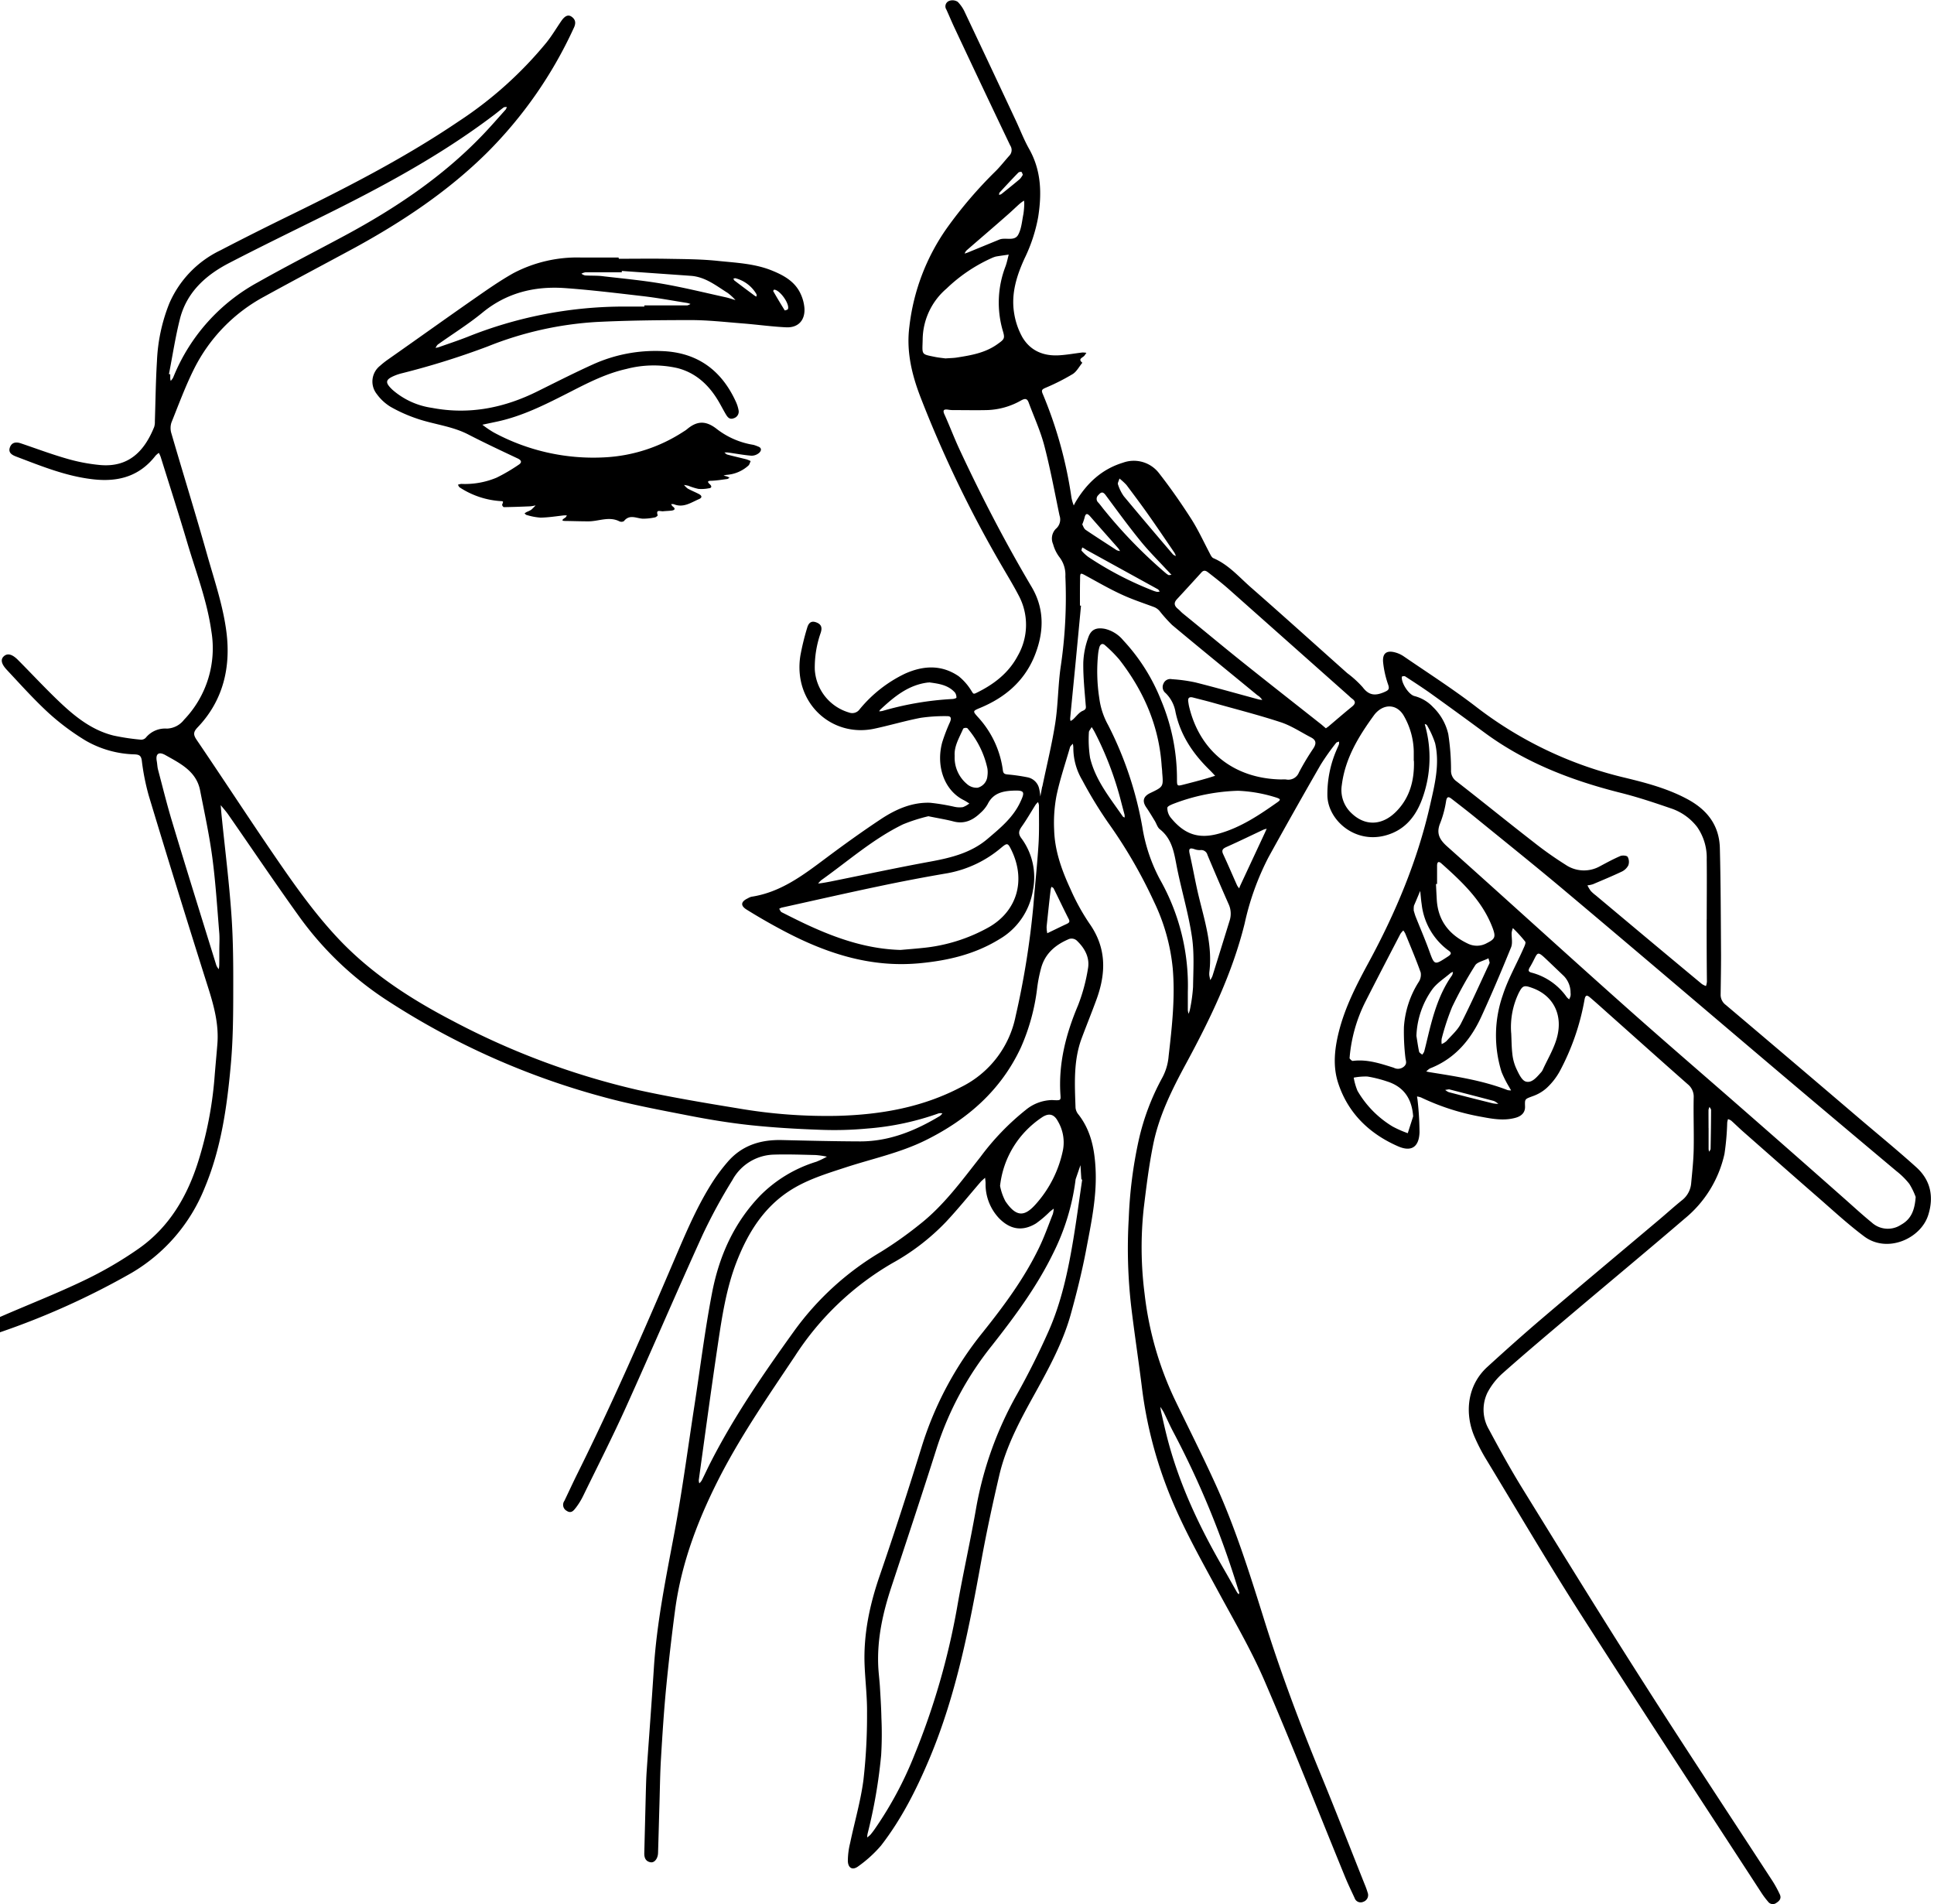 <?xml version="1.0" encoding="UTF-8"?>
<!DOCTYPE svg PUBLIC '-//W3C//DTD SVG 1.0//EN'
          'http://www.w3.org/TR/2001/REC-SVG-20010904/DTD/svg10.dtd'>
<svg height="466.5" preserveAspectRatio="xMidYMid meet" version="1.0" viewBox="0.0 -0.1 473.8 466.5" width="473.8" xmlns="http://www.w3.org/2000/svg" xmlns:xlink="http://www.w3.org/1999/xlink" zoomAndPan="magnify"
><g id="change1_1"
  ><path d="M0,322.51c6.87-3,13.84-5.71,20.59-8.95a94.15,94.15,0,0,0,13.32-7.75c7.6-5.3,12.06-13,14.74-21.67a93.09,93.09,0,0,0,3.87-19.85c.22-2.87.5-5.73.73-8.6.4-4.83-.83-9.37-2.28-13.94q-7.41-23.38-14.5-46.86a56.38,56.38,0,0,1-1.73-8.67c-.18-1.26-.67-1.47-1.76-1.53a25.25,25.25,0,0,1-12-3.37,58.74,58.74,0,0,1-9-6.7c-3.62-3.32-6.91-7-10.27-10.59C.24,162.47.1,161.37,1,160.61s2.06-.42,3.45,1c3.47,3.49,6.81,7.1,10.39,10.48,3.76,3.54,7.83,6.73,13,8a54.81,54.81,0,0,0,6.66,1,1.52,1.52,0,0,0,1.21-.47,6.1,6.1,0,0,1,5.19-2.24,5.54,5.54,0,0,0,4.18-2.16,25.29,25.29,0,0,0,6.69-21.76C50.72,147,48,140,45.88,132.84s-4.33-14-6.51-21a7.46,7.46,0,0,0-.45-1,4.86,4.86,0,0,0-.81.68c-3.88,5-9,6.47-15.13,5.81-6.69-.72-12.8-3.23-19-5.58-.94-.36-2-.89-1.58-2.18s1.48-1.49,2.7-1.07c3.76,1.27,7.48,2.67,11.29,3.76a43.41,43.41,0,0,0,8.21,1.56c7,.59,10.81-3.47,13.18-9.35a4.18,4.18,0,0,0,.16-1.38c.16-4.9.21-9.81.51-14.71a42.79,42.79,0,0,1,3-14.09A25.74,25.74,0,0,1,54,61.22C60.05,58.07,66.2,55,72.36,52c13.74-6.74,27.31-13.78,40-22.37a95.5,95.5,0,0,0,21.53-19.33c1.31-1.64,2.39-3.46,3.58-5.2.91-1.34,1.74-1.71,2.6-1.08,1.08.79,1,1.76.43,2.88a104.81,104.81,0,0,1-21.16,30.38C109.78,46.75,98.71,54.12,87,60.54c-7.39,4-14.86,7.94-22.24,12A40.88,40.88,0,0,0,47.54,90.27C45.42,94.51,43.77,99,42,103.4a4.44,4.44,0,0,0,0,2.7c2.91,10,6,19.92,8.81,29.92,1.76,6.18,3.86,12.37,4.66,18.69,1.1,8.61-.77,16.8-7.06,23.37-1.08,1.14-1.09,1.8-.21,3.09,6.23,9.16,12.27,18.44,18.52,27.59,4.93,7.21,9.92,14.39,15.91,20.8,8.1,8.68,17.87,15,28.32,20.44a186,186,0,0,0,45.38,16.92c8.11,1.78,16.31,3.15,24.5,4.49a128,128,0,0,0,24.41,1.83c10.54-.29,20.75-2.07,30.21-7.05a24.79,24.79,0,0,0,13.37-17.4,205.46,205.46,0,0,0,4.35-27.15c.39-5,.94-9.93,1.25-14.91.2-3.18.1-6.38.11-9.57a2.89,2.89,0,0,0-.23-.78,5.09,5.09,0,0,0-.59.64c-1.12,1.77-2.15,3.59-3.36,5.3-.76,1.07-1,1.81-.07,3A16.08,16.08,0,0,1,253.05,218,16.94,16.94,0,0,1,244.78,230c-6,3.68-12.58,5.21-19.5,5.86-12.33,1.16-23.4-2.61-34-8.31q-4.23-2.26-8.3-4.79c-1.65-1-1.51-2,.25-2.82a3.33,3.33,0,0,1,.85-.37c7.17-1.08,12.69-5.29,18.27-9.47,4.43-3.31,8.93-6.55,13.54-9.6,3.61-2.38,7.59-4.12,12-3.95a51.68,51.68,0,0,1,6,1,5.85,5.85,0,0,0,2,.07,5.73,5.73,0,0,0,1.58-.9c-.46-.28-.91-.59-1.39-.83-4.88-2.46-6.79-8.51-5.25-14.15a43.28,43.28,0,0,1,1.92-5c.33-.82.3-1.44-.73-1.41a40.77,40.77,0,0,0-6.46.41c-3.81.73-7.55,1.85-11.35,2.66-10.46,2.24-19.95-6.33-18.13-17.89a60.71,60.71,0,0,1,1.65-6.77c.28-1,.82-1.89,2.19-1.4s1.53,1.36,1.14,2.57a25.54,25.54,0,0,0-1.45,8.93A11.68,11.68,0,0,0,208,174.44a2.22,2.22,0,0,0,2.59-.78,32.51,32.51,0,0,1,11.15-8.75c4.49-2,8.94-2.22,13.12.64a13.82,13.82,0,0,1,3.15,3.63c.35.49.37.85,1.07.51,4.31-2.08,8-4.86,10.28-9.19a15.23,15.23,0,0,0,.17-14.79c-1.26-2.42-2.69-4.76-4.06-7.12a290.77,290.77,0,0,1-19.91-41.27C223.39,91.73,222,86,222.78,79.94A52.06,52.06,0,0,1,232,55.74,105.35,105.35,0,0,1,243.84,41.9c1.22-1.2,2.27-2.57,3.41-3.84a2,2,0,0,0,.23-2.54q-6.91-14.46-13.73-29c-.66-1.41-1.25-2.85-1.9-4.27a1.43,1.43,0,0,1,.71-2.14,2.36,2.36,0,0,1,2.07.24,8.89,8.89,0,0,1,1.8,2.68q6.25,13.2,12.45,26.44c1.09,2.33,2,4.73,3.29,7,2.94,5.27,3.07,10.83,2.17,16.58A39.06,39.06,0,0,1,251,63.21c-1.94,4.24-3.32,8.64-2.56,13.35a17.76,17.76,0,0,0,2,5.9c2,3.42,5.27,4.73,9.14,4.47,1.87-.12,3.71-.46,5.57-.68a5,5,0,0,1,1,.08c-.17.24-.32.49-.51.72-.42.5-1.66.76-.48,1.71-.78.94-1.39,2.17-2.38,2.78a52.65,52.65,0,0,1-6.62,3.35c-.89.39-1.11.58-.68,1.56a104.07,104.07,0,0,1,7,25.27,8.84,8.84,0,0,0,.27,1.13c.08.3.2.58.3.87.15-.28.29-.57.45-.85,2.72-4.59,6.45-8.06,11.59-9.62a7.78,7.78,0,0,1,8.88,2.6c2.78,3.56,5.37,7.28,7.81,11.08,1.68,2.61,3,5.48,4.44,8.23.29.54.58,1.28,1.06,1.48,3.7,1.58,6.27,4.61,9.18,7.16,7.93,6.94,15.74,14,23.6,21a25.1,25.1,0,0,1,3.79,3.46c1.5,2,3.05,2.12,5.2,1.21,1.08-.47,1.44-.7,1-1.93a24,24,0,0,1-1.21-5.42c-.19-2.22.88-3,3.06-2.37a6.9,6.9,0,0,1,2.09,1c6,4.11,12.08,8,17.83,12.44a95.59,95.59,0,0,0,36,17.16c5.35,1.29,10.7,2.68,15.62,5.34s7.77,6.5,7.9,12c.22,8.73.23,17.47.29,26.21,0,3.2-.06,6.4-.1,9.6a3.07,3.07,0,0,0,1.26,2.57q16.55,14,33,28.05c4.57,3.89,9.23,7.7,13.68,11.72,3.51,3.17,4.34,7.23,2.91,11.72-1.84,5.8-10.11,9.47-15.76,5.16-4-3-7.66-6.4-11.43-9.68-6.07-5.28-12.09-10.61-18.13-15.92-1-.88-1.94-1.81-2.93-2.7a3.21,3.21,0,0,0-.79-.38,5,5,0,0,0-.2.85,62.8,62.8,0,0,1-.67,7.67,28.39,28.39,0,0,1-9.75,15.86c-9.19,7.88-18.5,15.61-27.74,23.42-5.6,4.74-11.22,9.46-16.71,14.33a16.84,16.84,0,0,0-3.89,4.92,9.6,9.6,0,0,0,.4,9c2.64,4.94,5.36,9.86,8.31,14.63,9.87,16,19.73,32,29.84,47.81,10.31,16.17,20.9,32.15,31.36,48.23A28.3,28.3,0,0,1,436,463.9c.46.94.06,1.58-.8,2.12a1.42,1.42,0,0,1-2.06-.3,19.33,19.33,0,0,1-1.55-2.05c-14.8-22.77-29.72-45.47-44.34-68.35-8.07-12.63-15.65-25.56-23.42-38.37a44.91,44.91,0,0,1-2.46-4.78c-2.6-5.73-2.1-12.76,3-17.42,4.44-4.05,8.92-8.06,13.49-11.95,9.51-8.1,19.09-16.1,28.64-24.15,1.85-1.56,3.64-3.19,5.53-4.71a5.89,5.89,0,0,0,2.28-4.18c.26-2.79.57-5.59.62-8.39.08-4.22-.09-8.44,0-12.66a3.9,3.9,0,0,0-1.47-3.22c-6.56-5.78-13.07-11.62-19.6-17.43-1.4-1.25-2.79-2.51-4.21-3.72-.67-.57-1.22-1-1.47.47a58.75,58.75,0,0,1-6.11,17.59,16.34,16.34,0,0,1-3.14,4,10,10,0,0,1-3.38,2c-2,.75-2,.65-1.94,2.52.06,1.4-.74,2.35-2.31,2.79-2.79.78-5.56.3-8.31-.22a57.42,57.42,0,0,1-14.83-4.74,4.92,4.92,0,0,0-1-.26c0,.3.1.59.12.89a75.09,75.09,0,0,1,.48,7.9c-.13,3.61-2,4.86-5.29,3.41-7.09-3.11-12.35-8.23-14.71-15.71-1.25-4-.8-8.17.21-12.24,1.52-6.12,4.39-11.66,7.36-17.14,6.6-12.18,11.92-24.86,15-38.4,1.13-5,2.44-10.07,1.25-15.25a22.73,22.73,0,0,0-2-4.41c-.07-.15-.34-.2-.52-.29,0,.2.09.41.14.62a29.24,29.24,0,0,1-.53,17c-1.54,4.65-4.26,8.36-9.31,9.7-7.48,2-14-3.77-14.17-9.73a27.28,27.28,0,0,1,2.2-11.13c.2-.51.46-1,.64-1.51a2,2,0,0,0,0-.65c-.24.11-.57.15-.7.33a58.17,58.17,0,0,0-3.79,5.35q-6.48,11.25-12.76,22.63a65.53,65.53,0,0,0-5.85,16.22c-3,12.15-8.37,23.27-14.28,34.2-3.49,6.45-6.79,13-8.2,20.31-1,5-1.61,10-2.22,15a88.86,88.86,0,0,0,.18,21.25,82,82,0,0,0,7.39,25.88c3.28,6.81,6.7,13.56,9.84,20.44,4.8,10.49,8.28,21.47,11.73,32.46,4,12.91,8.71,25.59,13.85,38.1,3.8,9.21,7.41,18.5,11.1,27.76a17.9,17.9,0,0,1,.72,2,1.72,1.72,0,0,1-1.06,2.29,1.55,1.55,0,0,1-2.12-.93c-.82-1.76-1.67-3.52-2.4-5.32-6.53-15.95-12.82-32-19.65-47.83-3.23-7.5-7.39-14.61-11.29-21.81-4.65-8.58-9.47-17.07-12.89-26.23a103.75,103.75,0,0,1-5.83-23.48c-.81-6.57-1.81-13.11-2.61-19.67a124.53,124.53,0,0,1-.66-22.18,107.84,107.84,0,0,1,2.4-18.95,58.45,58.45,0,0,1,5.82-15.49,13.43,13.43,0,0,0,1.55-5.32c.82-7.13,1.62-14.28,1-21.47a48.31,48.31,0,0,0-4.6-16.33,119.56,119.56,0,0,0-11.27-19.4A104.52,104.52,0,0,1,265.13,191a15.46,15.46,0,0,1-2.18-8,6,6,0,0,0-.12-.92c-.24.29-.59.54-.69.86-1.15,4-2.48,7.88-3.32,11.9a35.74,35.74,0,0,0-.57,8.34c.14,5.13,1.87,9.91,4,14.51a52.89,52.89,0,0,0,4.61,8.39c4.26,6,4.13,12.19,1.75,18.69-1.18,3.22-2.47,6.39-3.67,9.61-2,5.49-1.64,11.21-1.45,16.89a3.08,3.08,0,0,0,.74,1.67c3.06,3.94,3.93,8.53,4.17,13.35.34,6.85-1.13,13.49-2.38,20.14-1,5.18-2.28,10.31-3.69,15.39-1.89,6.81-5.24,13-8.63,19.14-3.59,6.48-7.17,13-8.88,20.28-1.59,6.81-3.07,13.64-4.33,20.51-3,16.54-6.13,33-12.67,48.66-3.21,7.66-6.91,15.05-12,21.61a30.87,30.87,0,0,1-5.48,5c-1.44,1.12-2.58.54-2.63-1.28a18.57,18.57,0,0,1,.56-4.37c1.08-5.16,2.58-10.25,3.26-15.45a138.91,138.91,0,0,0,.88-16.33c.05-3.88-.42-7.76-.59-11.65-.33-7.66,1.25-15,3.74-22.19,3.6-10.46,7-21,10.27-31.55a84.07,84.07,0,0,1,14.9-27.89c5.22-6.53,10.2-13.24,13.84-20.8,1.29-2.66,2.27-5.47,3.36-8.21a6.48,6.48,0,0,0,.22-1.33c-.34.26-.68.51-1,.79a25.82,25.82,0,0,1-3.37,2.85c-3.4,2.05-6.41,1.41-9.06-1.32a12.13,12.13,0,0,1-3.27-8.52c0-.46-.08-.91-.12-1.37-.32.31-.67.59-1,.92-2.86,3.31-5.6,6.72-8.59,9.91a55.14,55.14,0,0,1-13.14,10.1,70.51,70.51,0,0,0-23.83,22.73c-6.29,9.41-12.72,18.72-18,28.78-5.5,10.58-9.79,21.56-11.38,33.44q-1.26,9.48-2.19,19c-.55,5.72-.92,11.47-1.26,17.22-.23,3.72-.27,7.46-.38,11.19-.12,4-.22,8.1-.35,12.15-.05,1.36-.89,2.41-1.82,2.25-1.23-.21-1.58-1.13-1.55-2.26q.19-7.49.38-15c.05-1.71.09-3.42.21-5.13.58-8.46,1.23-16.92,1.77-25.39.73-11.2,3-22.16,5.06-33.16,1.92-10.32,3.29-20.73,4.89-31.1,1.41-9.15,2.54-18.35,4.29-27.43s5.38-17.21,11.89-23.94A33,33,0,0,1,200,284.48a21.79,21.79,0,0,0,2.58-1.24,21.7,21.7,0,0,0-2.75-.4c-3.44-.08-6.88-.21-10.31-.1A11.92,11.92,0,0,0,179.41,289a132.59,132.59,0,0,0-7.26,13.35c-6.4,14.06-12.47,28.26-18.83,42.33-3.28,7.25-6.89,14.35-10.38,21.5a17.09,17.09,0,0,1-1.82,3c-.54.68-1.14,1.6-2.32.8a1.67,1.67,0,0,1-.53-2.43c1.08-2.25,2.12-4.52,3.23-6.75,8.51-17.12,16.15-34.63,23.66-52.2,2.92-6.81,5.78-13.67,9.89-19.89a45.82,45.82,0,0,1,3.12-4.08c3.5-4.13,8.1-5.58,13.36-5.46,6.4.15,12.81.31,19.21.33,7.16,0,13.52-2.62,19.54-6.24a3,3,0,0,0,.59-.64,2.85,2.85,0,0,0-.88,0,67.05,67.05,0,0,1-17.52,3.73,87.65,87.65,0,0,1-11.46.31c-5.68-.2-11.37-.53-17-1.12-5-.53-10-1.34-15-2.31-7.16-1.4-14.36-2.72-21.39-4.66a185.41,185.41,0,0,1-52.93-23.7,80.67,80.67,0,0,1-21.12-20.07c-6-8.33-11.77-16.9-17.65-25.36-.56-.81-1.23-1.54-1.85-2.31.08,1,.15,1.91.25,2.87.81,8,1.81,15.94,2.37,23.93.45,6.29.47,12.62.45,18.93,0,6-.06,12-.61,18-.93,10.23-2.36,20.4-6.38,30a42.41,42.41,0,0,1-18,20.9A187.25,187.25,0,0,1,0,326.26Zm257.71-53.14c2.12.12,2.18.12,2.09-1.17-.54-7.73,1.31-14.95,4.29-22a43.56,43.56,0,0,0,2.44-9c.48-2.61-.68-4.88-2.57-6.73a1.92,1.92,0,0,0-2.33-.43c-3.16,1.38-5.57,3.48-6.54,6.88a35.39,35.39,0,0,0-1,5,50.7,50.7,0,0,1-4,14.6c-4.89,10.49-13.12,17.65-23.35,22.71-6.25,3.09-13.07,4.51-19.63,6.66-4.74,1.55-9.52,3-13.73,5.75-6.35,4.14-10.14,10.3-12.84,17.15-2.61,6.62-3.66,13.63-4.7,20.62-1.64,11-3.12,22-4.65,33.05a2.57,2.57,0,0,0,.13.8,3.79,3.79,0,0,0,.59-.69c.74-1.46,1.41-2.95,2.16-4.41,5.8-11.36,13-21.8,20.44-32.15a70.4,70.4,0,0,1,21.27-19.43,94.08,94.08,0,0,0,9.54-6.76c5.89-4.62,10.26-10.66,14.85-16.48a61.62,61.62,0,0,1,11.17-11.59A10.49,10.49,0,0,1,257.71,269.37Zm211.6,23.74a17,17,0,0,0-1.56-3.21,18.61,18.61,0,0,0-3.15-3.12c-9.53-8-19.12-16.06-28.64-24.12-17.33-14.68-34.6-29.42-52-44.05-7.45-6.29-15.07-12.38-22.63-18.54-1.88-1.53-3.79-3-5.7-4.48-.64-.49-1.13-.72-1.35.48a25.36,25.36,0,0,1-1.43,5.41c-1.05,2.5-.24,4.05,1.67,5.76,14.26,12.72,28.38,25.61,42.65,38.32,10,8.93,20.2,17.67,30.29,26.51q12,10.49,23.88,21c2.4,2.11,4.74,4.29,7.22,6.31a5.85,5.85,0,0,0,7.16.54C468.19,298.56,469.08,296.37,469.31,293.11Zm-204.19-4.25-.2-.05c-.08-1.16-.15-2.33-.22-3.49l-1.17,3.4a3.65,3.65,0,0,0-.07.46A55.66,55.66,0,0,1,258,306.92c-4,8.2-9.38,15.45-15,22.6a78.68,78.68,0,0,0-13.41,24.77c-3.64,11.5-7.45,22.94-11.23,34.4-2.06,6.24-3.48,12.59-3.21,19.21.07,1.7.3,3.4.41,5.1.15,2.56.32,5.13.37,7.7a86.84,86.84,0,0,1-.06,9.13,126.2,126.2,0,0,1-3.33,19.28,6.38,6.38,0,0,0-.1.89,6,6,0,0,0,.78-.64,18.07,18.07,0,0,0,1.13-1.48,89.94,89.94,0,0,0,9.69-18.12,177.55,177.55,0,0,0,10.42-36c1.4-8.1,3.23-16.13,4.64-24.23a87.9,87.9,0,0,1,10-28c2.81-5,5.41-10.2,7.75-15.46,3.2-7.2,4.82-14.9,6.11-22.65C263.76,298.57,264.41,293.71,265.12,288.86Zm153-63.7h0c0-4.92.06-9.84,0-14.76a13.12,13.12,0,0,0-2.34-7.91,13.49,13.49,0,0,0-6.61-4.63c-4-1.38-8.1-2.74-12.23-3.77-11.9-3-23.15-7.32-33.12-14.63q-6.78-5-13.6-9.89c-2-1.4-4-2.7-6-4a1.07,1.07,0,0,0-.78.08c-.24,1.41,1.62,4.39,3.08,4.76a9.43,9.43,0,0,1,4.55,2.7,13.31,13.31,0,0,1,3.74,6.64,57.5,57.5,0,0,1,.67,8.81,3.14,3.14,0,0,0,1.33,2.73c6.34,4.92,12.57,10,18.91,14.91,2.52,2,5.12,3.83,7.82,5.53a8,8,0,0,0,8.4.38c1.65-.88,3.3-1.78,5-2.51.51-.22,1.59-.14,1.81.2a2.52,2.52,0,0,1,.16,2.08,3.5,3.5,0,0,1-1.66,1.56c-2.31,1.09-4.67,2.07-7,3.06a6.74,6.74,0,0,1-1.35.28,8.9,8.9,0,0,0,.79,1.34,9,9,0,0,0,1.22,1.09l10.58,8.86q7.71,6.45,15.45,12.88a4.65,4.65,0,0,0,1,.49,4.94,4.94,0,0,0,.23-1.05C418.11,235.31,418.1,230.23,418.1,225.16ZM233.81,100.36a8.08,8.08,0,0,1-1.36-.08c-1.18-.2-1.64,0-1,1.3,1.27,2.83,2.37,5.75,3.69,8.57,5.34,11.45,11.15,22.65,17.59,33.52,3.33,5.62,3,11.5.57,17.28-2.57,6-7.21,9.87-13.14,12.34-1.87.78-1.9.79-.61,2.24a23.78,23.78,0,0,1,6.14,13.09c.11.85.51.92,1.23,1a44.25,44.25,0,0,1,4.85.7,3.64,3.64,0,0,1,2.76,2.58,12.21,12.21,0,0,1,.33,2.11c.15-.76.29-1.52.43-2.27,0-.08.06-.15.08-.22,1.07-5.18,2.35-10.33,3.16-15.54.71-4.61.66-9.34,1.36-14A115.4,115.4,0,0,0,261,141.11a7.08,7.08,0,0,0-1.5-4.79,9.29,9.29,0,0,1-1.51-3.13,3.39,3.39,0,0,1,.66-3.73,3,3,0,0,0,.91-3.31c-1.19-5.71-2.25-11.45-3.72-17.08-.94-3.59-2.51-7-3.81-10.5-.36-1-.81-1.17-1.87-.58a17.88,17.88,0,0,1-8.22,2.36C239.4,100.42,236.86,100.36,233.81,100.36ZM220.61,232.6c1.78-.16,3.56-.29,5.34-.48A41.25,41.25,0,0,0,242.31,227c6.85-3.94,9.1-11.48,5.43-18.94-.83-1.7-1-1.71-2.47-.49a28.15,28.15,0,0,1-13.13,6.23q-8.59,1.46-17.13,3.27c-7.87,1.65-15.7,3.44-23.54,5.17a2.62,2.62,0,0,0-.58.29c.2.28.33.7.6.83,2.5,1.26,5,2.53,7.56,3.67C205.92,230.12,213,232.39,220.61,232.6ZM41.39,91.54l.32.06c0,.31,0,.63,0,.94s.08.45.11.68a6.24,6.24,0,0,0,.5-.65,4.63,4.63,0,0,0,.29-.64A46.14,46.14,0,0,1,63.16,69.06c7.08-4,14.29-7.67,21.42-11.51,12.28-6.62,23.77-14.31,33.5-24.42,2-2.07,3.89-4.26,5.82-6.41a2.24,2.24,0,0,0,.26-.61c-.26,0-.58,0-.76.1-.88.65-1.7,1.36-2.57,2C107.58,38.23,93,46,78.17,53.31c-7.33,3.63-14.69,7.21-22,11-5.65,2.92-10.25,7-12,13.37C43,82.19,42.3,86.9,41.39,91.54Zm223.18,56.72.26,0q-.68,7.22-1.37,14.42c-.43,4.42-.87,8.83-1.29,13.25a2.11,2.11,0,0,0,.11.59,4.65,4.65,0,0,0,.57-.37c.81-.73,1.48-1.74,2.42-2.13s.76-.84.7-1.58c-.27-3.41-.63-6.84-.58-10.25a20.24,20.24,0,0,1,1.22-6.13c.69-2,2-2.51,4.1-2.11a8.31,8.31,0,0,1,4.47,2.81,46.69,46.69,0,0,1,9.3,14.75,49.7,49.7,0,0,1,3.86,19.3c0,1.67.05,1.69,1.64,1.28,2-.51,3.9-1,5.84-1.57.63-.18,1.25-.39,1.87-.58-.42-.45-.83-.9-1.26-1.33-4.12-4-7.23-8.56-8.44-14.25a8.55,8.55,0,0,0-2.42-4.67,1.87,1.87,0,0,1-.55-2.3,1.8,1.8,0,0,1,2.09-1.11,38.19,38.19,0,0,1,5.76.79c5.2,1.31,10.35,2.78,15.52,4.17a4.82,4.82,0,0,0,.85.11,5.81,5.81,0,0,0-.6-.7c-.22-.22-.5-.36-.74-.56C301,164.41,294,158.73,287.15,153a36.49,36.49,0,0,1-3.09-3.45,3.59,3.59,0,0,0-1.22-.9c-2.67-1-5.42-1.89-8-3.09-3-1.37-5.81-3-8.69-4.57-1.54-.84-1.54-.87-1.55,1C264.56,144.05,264.57,146.16,264.57,148.26Zm60.25,30.05c.28-.21.48-.33.65-.47,1.91-1.61,3.79-3.25,5.73-4.82.89-.72,1-1.3,0-2a8.17,8.17,0,0,1-.7-.62q-14.64-13-29.27-26c-1.63-1.45-3.35-2.8-5.07-4.14-.52-.4-1.11-.93-1.82-.14q-3,3.31-6,6.55c-.85.91-.66,1.64.22,2.37.42.34.77.76,1.19,1.11,5,4.05,9.88,8.14,14.88,12.13,6.34,5.07,12.73,10.07,19.1,15.1ZM291,242.88c0,1.49,0,3,0,4.45a4.1,4.1,0,0,0,.18.9,5.65,5.65,0,0,0,.33-1,40.26,40.26,0,0,0,.77-5.55c.06-4.12.33-8.3-.28-12.34-.83-5.59-2.47-11.05-3.6-16.6-.72-3.57-1.08-7.21-4.26-9.71-.57-.44-.8-1.32-1.21-2-.69-1.13-1.36-2.27-2.11-3.35-1.05-1.53-.75-2.7,1-3.53,3.2-1.53,3.2-1.53,2.9-5,0-.55-.09-1.09-.13-1.64-.65-9.81-4.42-18.39-10.39-26.06a33.34,33.34,0,0,0-3.46-3.47c-.63-.59-1.15-.32-1.4.43a10.64,10.64,0,0,0-.31,1.59,42.81,42.81,0,0,0,.29,11,18.35,18.35,0,0,0,2.18,6.56,88.57,88.57,0,0,1,8.35,24.91,40.93,40.93,0,0,0,4.35,12.92A52.74,52.74,0,0,1,291,242.88Zm55.35-56.59c0-.78,0-1.56,0-2.34a18.21,18.21,0,0,0-2.55-8.9c-1.58-2.51-4.37-2.79-6.52-.72a6,6,0,0,0-.62.7c-3.79,5.2-7.12,10.61-7.94,17.2a7.72,7.72,0,0,0,2.3,6.8c3.43,3.36,7.7,3.13,11.15-.46C345.45,195.18,346.52,190.9,346.39,186.29ZM314,190.84a6.1,6.1,0,0,1,1.05,0,2.8,2.8,0,0,0,3.17-1.72,62,62,0,0,1,3.48-5.81c.83-1.23.79-2.1-.54-2.78-2.47-1.28-4.84-2.88-7.46-3.73C308.21,175,302.57,173.58,297,172c-1.57-.44-3.15-.82-4.72-1.23-.95-.25-1.32.12-1.17,1.06.06.38.11.77.2,1.15C293.94,184,302.37,190.69,314,190.84Zm-86.52,9a41.28,41.28,0,0,0-6.27,2c-7.33,3.57-13.44,9-20,13.66a5.21,5.21,0,0,0-.78.84c.41-.06.82-.1,1.23-.17q.91-.15,1.83-.33c8.2-1.65,16.37-3.41,24.59-4.91,5-.93,9.88-2.14,13.88-5.56,3.09-2.63,6.24-5.2,8-9,1.22-2.57,1-2.91-1.84-2.79-2.61.11-4.89.69-6.17,3.33a8.43,8.43,0,0,1-1.78,2.15c-1.83,1.75-3.9,2.76-6.55,2.07C231.79,200.65,229.88,200.35,227.5,199.86ZM231.62,87.7c1.18-.09,2-.09,2.74-.21,3.46-.54,6.93-1.12,9.89-3.21,1.91-1.34,2-1.46,1.34-3.63a24.68,24.68,0,0,1,.76-15.54c.33-.92.52-1.89.77-2.84-1.05.15-2.09.29-3.13.47a6.51,6.51,0,0,0-1.09.4,38.86,38.86,0,0,0-11,7.44,16.64,16.64,0,0,0-5.86,12.5c-.09,3.83-.46,3.54,3.16,4.28C230.16,87.54,231.09,87.62,231.62,87.7ZM53.73,232.57h0c0-1.33.09-2.66,0-4-.51-6.17-.89-12.37-1.7-18.5-.73-5.54-1.92-11-3-16.51-.9-4.73-4.87-6.64-8.49-8.68-1.56-.89-2.49-.43-2.13,1.5.12.68.13,1.4.31,2.07,1.13,4.26,2.18,8.55,3.46,12.77C45.72,213,49.38,224.67,53,236.37a4,4,0,0,0,.59.95,7.12,7.12,0,0,0,.12-1C53.74,235.06,53.73,233.81,53.73,232.57Zm276.89,26.6c.09.07.49.65.82.61,3.52-.45,6.77.66,10,1.67a2.21,2.21,0,0,0,2.49-.27c.9-.78.42-1.47.36-2.29a54,54,0,0,1-.35-7.4,23.42,23.42,0,0,1,3.59-11,3.25,3.25,0,0,0,.52-2.36c-1.14-3.21-2.48-6.36-3.77-9.52a4.61,4.61,0,0,0-.49-.78,5.23,5.23,0,0,0-.72.85c-2.87,5.53-5.75,11.05-8.57,16.61A37.25,37.25,0,0,0,330.62,259.17ZM245,290.4a13.6,13.6,0,0,0,1.3,3.74c2.7,4,4.73,3.77,7.39.8a28.34,28.34,0,0,0,6.74-13.42,10.21,10.21,0,0,0-1.29-7c-.95-1.76-2.23-2-3.86-.92a23.89,23.89,0,0,0-3.94,3.29A23.06,23.06,0,0,0,245,290.4Zm125.63-63.16a5.9,5.9,0,0,0-.3,1.11c-.05,1.21.29,2.56-.14,3.61-2.31,5.69-4.71,11.35-7.27,16.94s-6.33,10.16-12.24,12.58a2.77,2.77,0,0,0-.62.31,7.26,7.26,0,0,0-.65.58c.23.05.45.11.68.15,6.51,1.05,13,2,19.24,4.41a3,3,0,0,0,.86.07c-.15-.27-.31-.52-.45-.79a25.45,25.45,0,0,1-1.88-3.72,30,30,0,0,1,.3-18.82c1.26-3.9,3.34-7.53,5-11.29.26-.58.72-1.48.49-1.82A32.81,32.81,0,0,0,370.62,227.24Zm-.41,25.68c.09,1.71.08,3.43.28,5.12a11.56,11.56,0,0,0,.95,3.58c.58,1.21,1.32,2.91,2.34,3.22,1.52.45,2.72-1.13,3.77-2.28a2.42,2.42,0,0,0,.38-.58c1.16-2.54,2.64-5,3.41-7.62,1.69-5.76-.77-10.6-6-12.46-2-.72-2.34-.59-3.3,1.28A19.28,19.28,0,0,0,370.21,252.92Zm-66.9-59.31a47.81,47.81,0,0,0-15.34,3c-.73.28-1.92.7-2,1.15a3.81,3.81,0,0,0,.91,2.53c3.35,4.05,6.82,5.19,11.77,3.8,5.33-1.5,9.86-4.55,14.33-7.7.9-.63.57-.8-.21-1.08A35.56,35.56,0,0,0,303.31,193.61Zm48.74,22.83h-.27c.06,1.24.12,2.48.19,3.73.27,5.2,3,8.68,7.6,10.87a5,5,0,0,0,4.71-.13c2-1,2.19-1.53,1.37-3.72-2.49-6.6-7.45-11.24-12.53-15.77-.77-.69-1.07-.28-1.07.57Zm-55.8,21.75a3.8,3.8,0,0,0,0,.59c.06.41.16.81.23,1.21a5.33,5.33,0,0,0,.54-1c1.41-4.52,2.8-9,4.21-13.57a5.58,5.58,0,0,0-.27-4.09c-1.77-4-3.48-8-5.16-12a1.58,1.58,0,0,0-1.74-1.19,3.56,3.56,0,0,1-1.37-.2c-1.15-.4-1.57-.25-1.25,1.12.82,3.55,1.42,7.15,2.29,10.69C295.21,225.76,297.1,231.73,296.25,238.19Zm7.36,151.91c-.12-.37-.25-.73-.37-1.1a219,219,0,0,0-15.93-38.55c-.8-1.52-1.48-3.1-2.24-4.63a14.73,14.73,0,0,0-.82-1.29c.07.45.12.9.22,1.33.43,1.89.85,3.78,1.32,5.65,2.92,11.66,8,22.38,14,32.72,1.09,1.88,2.14,3.78,3.22,5.67a4.53,4.53,0,0,0,.43.55C303.51,390.34,303.56,390.22,303.61,390.1Zm42.58-116.73c-.31-4.43-2.39-7.32-6.46-8.58a30.29,30.29,0,0,0-4.73-1.18,15.48,15.48,0,0,0-3.37.27,15,15,0,0,0,.93,3.24,24.68,24.68,0,0,0,8.59,8.73,26.39,26.39,0,0,0,3.72,1.64ZM233.88,185.06a8.43,8.43,0,0,0,3,6.89,3.55,3.55,0,0,0,2.64.91A3.2,3.2,0,0,0,241.9,190a6.43,6.43,0,0,0,0-1.86,22.35,22.35,0,0,0-4.92-9.87,1.13,1.13,0,0,0-1,.1C235.05,180.56,233.71,182.64,233.88,185.06Zm130.78,49.58c-1.36.69-2.77.93-3.27,1.74a99.51,99.51,0,0,0-5.65,10.21,59.56,59.56,0,0,0-2.55,7.75,4.84,4.84,0,0,0,0,1.32,4.54,4.54,0,0,0,1.16-.72c1.24-1.4,2.73-2.68,3.56-4.31,2.47-4.85,4.68-9.83,7-14.78C365,235.63,364.78,235.28,364.66,234.64ZM267.44,178c-.32.59-.69.95-.68,1.31a29.21,29.21,0,0,0,.29,6.22c1.31,5.5,4.88,9.82,8,14.35.09.14.29.2.45.3a2.67,2.67,0,0,0,0-.69c-.26-1-.56-2.09-.83-3.14a80.77,80.77,0,0,0-6.4-16.94C268.07,179,267.82,178.6,267.44,178Zm-39.86-10.91-.23,0c-4.84.58-8.34,3.52-11.72,6.67a1.7,1.7,0,0,0-.24.39,5.31,5.31,0,0,0,.79-.09,75.48,75.48,0,0,1,17.13-2.93c.34,0,1-.21,1-.32a2.11,2.11,0,0,0-.35-1.25C232.24,167.64,229.9,167.37,227.58,167.05Zm82.74,35.82a6.12,6.12,0,0,0-.75.21c-3,1.41-6,2.87-9,4.21-.93.42-1.41.75-.9,1.84,1.18,2.53,2.27,5.1,3.41,7.65a4.09,4.09,0,0,0,.51.69c.08-.22.14-.44.24-.65l6-12.86ZM250.93,49.78s0-.36-.07-.74a11.7,11.7,0,0,0-1,.73c-1,.88-1.93,1.8-2.93,2.67-3.39,3-6.8,5.89-10.19,8.85a2.59,2.59,0,0,0-.42.73c.26-.09.53-.17.79-.27l7.7-3.16c1.51-.62,3.7.51,4.63-1.18.82-1.5.93-3.4,1.29-5.13A21,21,0,0,0,250.93,49.78ZM347,253.65c.21,1.29.38,2.59.66,3.87.06.28.49.49.75.73a2.64,2.64,0,0,0,.49-.74c.36-1.35.67-2.71,1-4.07,1.25-5.16,2.71-10.24,5.85-14.66a2.47,2.47,0,0,0,.2-.8,2.48,2.48,0,0,0-.57.26c-1.52,1.32-3.32,2.43-4.48,4A20.81,20.81,0,0,0,347,253.65Zm-.69-30.8c.14.45.29,1.05.51,1.62,1.09,2.74,2.26,5.45,3.27,8.22,1.35,3.73,1.27,3.71,4.63,1.52,1-.65.86-1,0-1.57a16.34,16.34,0,0,1-6.43-11.23c-.17-1.09-.24-2.18-.36-3.27-.51,1.2-1,2.4-1.53,3.61A4.49,4.49,0,0,0,346.35,222.85ZM287,140.71c-.55-.57-.92-1-1.28-1.35-2.1-2.28-4.32-4.47-6.27-6.88-3-3.68-5.77-7.5-8.59-11.3-.7-.94-1.16-.72-1.78,0a1.23,1.23,0,0,0,0,1.85c.57.64,1.06,1.35,1.61,2a117.93,117.93,0,0,0,14.8,15.18,4.46,4.46,0,0,0,.75.54C286.36,140.82,286.57,140.75,287,140.71Zm97.76,102.5a5.86,5.86,0,0,0-1.64-4.22l-3.38-3.23c-3.62-3.44-2.7-2.77-4.83.88-.08.13-.17.26-.24.4-.29.6-.25.91.54,1.12a15.23,15.23,0,0,1,8.62,6,3.82,3.82,0,0,0,.59.54,5.41,5.41,0,0,0,.33-.8A3.27,3.27,0,0,0,384.78,243.21ZM274.25,117.12c-.18.64-.48,1.1-.37,1.41a10.44,10.44,0,0,0,1.43,2.92c4,4.8,8,9.53,12.07,14.28a2.39,2.39,0,0,0,.69.37,4,4,0,0,0-.34-.79c-2.19-3.21-4.37-6.44-6.61-9.61-1.67-2.36-3.4-4.66-5.15-7A15.65,15.65,0,0,0,274.25,117.12ZM256.42,226.73a4.17,4.17,0,0,0,0,.7c0,.36.09.72.14,1.08l1-.48c1.25-.6,2.5-1.22,3.76-1.8.57-.27.86-.5.49-1.22-1.27-2.48-2.45-5-3.69-7.49-.09-.17-.34-.26-.51-.39a2.49,2.49,0,0,0-.2.58C257.05,220.72,256.74,223.73,256.42,226.73ZM265.13,134c-.07.34-.25.7-.16.8a10.36,10.36,0,0,0,1.69,1.56,82.85,82.85,0,0,0,15.68,8.17,6.38,6.38,0,0,0,1.1.35,2.34,2.34,0,0,0,.68-.08c-.16-.19-.28-.46-.49-.57l-17.52-9.65C265.84,134.39,265.58,134.22,265.13,134Zm0-5.64c.22.37.39,1,.82,1.32,2.51,1.7,5.07,3.33,7.63,5a3,3,0,0,0,.81.21,6.41,6.41,0,0,0-.45-.7c-2.26-2.57-4.55-5.13-6.8-7.72-.77-.9-1.2-.9-1.46.33A14.72,14.72,0,0,1,265.16,128.31ZM355,266.74l-.95.15a3.31,3.31,0,0,0,.88.55q5.38,1.41,10.79,2.74a8.57,8.57,0,0,0,1.34.13,4.24,4.24,0,0,0-1.07-.71C362.31,268.62,358.64,267.68,355,266.74Zm63.58,9.49h0c0,1.7,0,3.41,0,5.12a3.26,3.26,0,0,0,.13.68c.12-.24.35-.47.36-.7.06-3.17.11-6.33.12-9.5,0-.26-.25-.52-.38-.78a2.45,2.45,0,0,0-.25.75C418.55,273.28,418.57,274.75,418.57,276.23ZM250.58,42.7c-.15-.31-.21-.65-.35-.68a.91.91,0,0,0-.76.17c-1.56,1.6-3.08,3.24-4.59,4.88-.12.12-.09.38-.12.58a1.91,1.91,0,0,0,.59-.23c1.5-1.2,3-2.4,4.48-3.65A5.28,5.28,0,0,0,250.58,42.7Z"
  /></g
  ><g id="change1_2"
  ><path d="M151.6,63.29c3.83,0,7.66-.06,11.48,0,4.2.08,8.42.07,12.59.5,4.45.47,9,.63,13.26,2.31,3,1.2,5.84,2.71,7.25,5.87a10.15,10.15,0,0,1,.89,3.35c.22,3-1.5,4.88-4.42,4.76-3.57-.16-7.12-.67-10.68-.95-4.2-.33-8.4-.81-12.6-.82-7.72,0-15.45.08-23.16.46a85,85,0,0,0-26.74,6,192.3,192.3,0,0,1-21.1,6.59,12.17,12.17,0,0,0-1.55.5c-2.44,1-2.6,1.71-.64,3.55a18.69,18.69,0,0,0,9.64,4.4c9.17,1.75,17.78,0,26-4.12,4.54-2.25,9.06-4.55,13.68-6.63A37.12,37.12,0,0,1,162.1,85.9c8.65.29,14.64,4.63,18.19,12.44a8.72,8.72,0,0,1,.64,2,1.69,1.69,0,0,1-1.13,2c-1,.4-1.49-.16-1.91-.84-.73-1.2-1.34-2.46-2.08-3.66-2.32-3.8-5.48-6.65-9.85-7.77a26.3,26.3,0,0,0-12.5.21c-4.85,1.08-9.22,3.29-13.59,5.53-6,3.05-11.93,6.13-18.59,7.47-1,.21-2.07.44-3.11.66a25.68,25.68,0,0,0,2.78,1.89,51.32,51.32,0,0,0,27.22,6.1,38.85,38.85,0,0,0,19.31-6.32,6.92,6.92,0,0,0,.77-.52c2.35-2,4.48-2.29,7.2-.22a19.69,19.69,0,0,0,9.12,4,7.92,7.92,0,0,1,1.09.39c1.08.35.84,1.12.3,1.59a2.86,2.86,0,0,1-1.9.68c-1.91-.16-3.81-.52-5.72-.78a4.26,4.26,0,0,0-.87,0c.24.17.45.44.72.51,1.56.41,3.14.77,4.71,1.17a7.54,7.54,0,0,1,1,.42c-.19.38-.28.89-.59,1.13a8.86,8.86,0,0,1-5.27,2.24,3.1,3.1,0,0,0-.77.19c.28.07.58.13.85.22a5.67,5.67,0,0,1,.61.28c-.2.12-.38.31-.59.33-1.31.17-2.62.39-3.93.43-1,0-.87.35-.32.85s.48.94-.28,1a9.24,9.24,0,0,1-2.51.14,14.92,14.92,0,0,1-2.44-.76,9.81,9.81,0,0,0-1.08-.21,4.73,4.73,0,0,0,.9.89c.88.49,1.82.86,2.72,1.33.7.36.95.86.05,1.25-2,.86-3.84,2.22-6.19,1.25a2,2,0,0,0-.65,0,2.35,2.35,0,0,0,.4.56c.78.56.45.91-.25,1s-1.4.1-2.1.17-1.85-.57-1.33,1c0,.09-.42.46-.67.5a14,14,0,0,1-3,.32c-1.58-.09-3.23-1.15-4.6.59a1.18,1.18,0,0,1-1.11.06c-2.55-1.29-5.06,0-7.59,0-1.78,0-3.57-.06-5.36-.09-.8,0-1.64,0-.3-.83.17-.11.26-.36.38-.55l-.64,0c-1.93.21-3.86.53-5.8.56a14.65,14.65,0,0,1-3.41-.65c-.19,0-.35-.26-.53-.4.19-.12.38-.25.58-.36a6,6,0,0,0,1.05-.51,12.34,12.34,0,0,0,1.09-1.08,10,10,0,0,1-1.31.23c-2.16.09-4.33.17-6.49.2-.14,0-.46-.47-.4-.61.33-.85.35-.83-.55-.88a20.68,20.68,0,0,1-9.83-3.33c-.21-.12-.31-.43-.46-.66a3.67,3.67,0,0,1,.82-.21,20.08,20.08,0,0,0,8.68-1.54,43.62,43.62,0,0,0,5.39-3.16c.7-.45.85-1-.19-1.51-4.08-1.92-8.17-3.84-12.18-5.91s-8.51-2.46-12.68-3.92a36.7,36.7,0,0,1-6.36-2.86,11.66,11.66,0,0,1-3.38-3.15,4.91,4.91,0,0,1,.82-6.88,20.93,20.93,0,0,1,2-1.58c7.13-5,14.24-10.1,21.41-15.09,3-2.09,6-4.18,9.22-6a33.51,33.51,0,0,1,16.44-3.86h9.37ZM157.85,75v-.29h4.68c1.94,0,3.89,0,5.83,0a2.54,2.54,0,0,0,.8-.35,6.36,6.36,0,0,0-.85-.25c-3.59-.57-7.17-1.24-10.77-1.66-6.48-.75-13-1.55-19.47-2-7.28-.45-14,1.22-19.84,6-3.47,2.86-7.34,5.25-11,7.87a2.89,2.89,0,0,0-.52.81c.28-.07.57-.11.85-.21,2.27-.8,4.56-1.56,6.8-2.43A103.13,103.13,0,0,1,152,75Zm-5.52-8.75,0,.35c-3,0-5.93,0-8.89,0a3,3,0,0,0-1,.35,2.83,2.83,0,0,0,.88.42c1.56.1,3.13,0,4.67.23,4.79.55,9.59,1,14.33,1.82,5.18.9,10.3,2.17,15.45,3.3.81.18,1.61.46,2.41.69a13.4,13.4,0,0,0-1.89-1.74c-2.81-1.76-5.46-3.93-9-4.2C163.66,67.07,158,66.68,152.33,66.27Zm37.31,4.58c-.06.1-.26.31-.21.39q1.37,2.39,2.83,4.73s.7-.14.77-.34C193.52,74.4,191.09,70.91,189.64,70.85Zm-9.47-2.79-.5.09c.08.16.12.39.26.49q2.48,1.89,5,3.75a1.62,1.62,0,0,0,.4.18c0-.19.06-.43,0-.57A8.38,8.38,0,0,0,180.17,68.06Z"
  /></g
></svg
>
